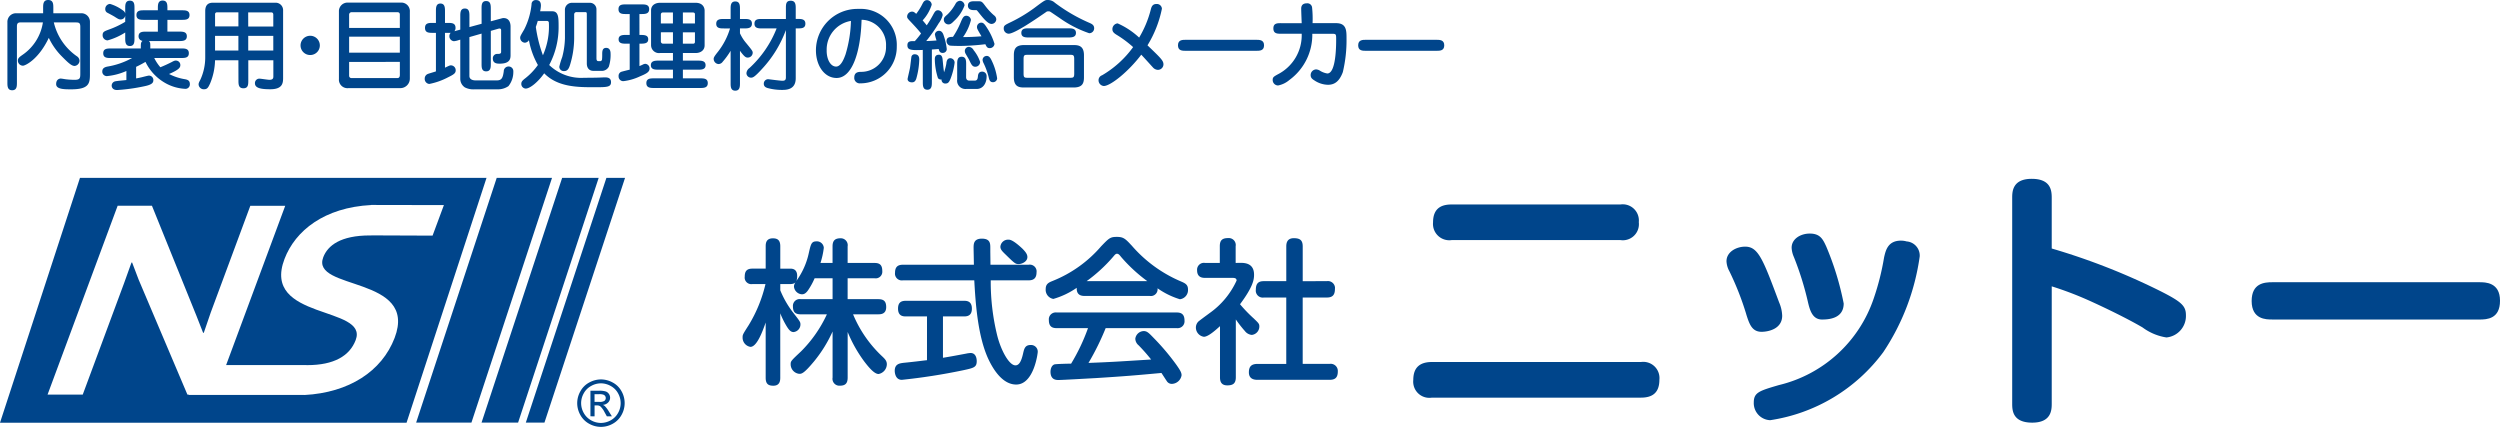<svg xmlns="http://www.w3.org/2000/svg" width="239.403" height="40.878" viewBox="0 0 239.403 40.878">
  <g id="グループ_1032" data-name="グループ 1032" transform="translate(-40.202 -20.002)">
    <g id="グループ_1001" data-name="グループ 1001" transform="translate(40.202 20.002)">
      <path id="パス_1-2" data-name="パス 1-2" d="M-9897.426,56.646c0,.3-.057.764-.661.764-.477,0-.736-.162-.736-.764v-5.29c-.29.837-.838,2.333-1.459,2.333a.891.891,0,0,1-.751-.882c0-.284,0-.284.591-1.211a13.393,13.393,0,0,0,1.6-3.92h-1.254a.639.639,0,0,1-.733-.527.684.684,0,0,1,0-.173c0-.524.188-.779.737-.779h1.27V44.059c0-.3.043-.764.691-.764.478,0,.707.21.707.764V46.2h.954c.188,0,.664.015.664.7,0,.552-.188.775-.664.775h-.954v.6A9.1,9.1,0,0,0-9896.2,50.4c.663.855.707.9.707,1.153a.734.734,0,0,1-.663.719c-.289,0-.478-.257-.692-.614a8.239,8.239,0,0,1-.579-1.182Zm6.973-6.071a11.59,11.59,0,0,0,2.785,4.021c.29.272.448.45.448.764a.967.967,0,0,1-.793.928c-.435,0-1.011-.731-1.388-1.225a13.06,13.06,0,0,1-1.571-2.8v4.366c0,.584-.246.779-.765.779a.66.66,0,0,1-.689-.629.643.643,0,0,1,.01-.15v-4.41a12.8,12.8,0,0,1-1.76,2.842c-1,1.21-1.213,1.21-1.431,1.21a.916.916,0,0,1-.823-.913c0-.3.028-.329,1-1.242a12.249,12.249,0,0,0,2.469-3.543h-2.5c-.548,0-.752-.24-.752-.761a.65.65,0,0,1,.6-.7.638.638,0,0,1,.151.007h3.046v-2h-1.72a6.647,6.647,0,0,1-.62,1.137c-.216.313-.4.4-.591.4a.811.811,0,0,1-.766-.732c0-.165.044-.285.274-.614a7.055,7.055,0,0,0,1.155-2.647c.186-.807.243-1.077.721-1.077a.662.662,0,0,1,.707.614,7.532,7.532,0,0,1-.318,1.45h1.155V44.07c0-.522.2-.779.765-.779a.665.665,0,0,1,.689.638.761.761,0,0,1-.01.141v1.584h2.584c.519,0,.735.225.735.779a.634.634,0,0,1-.569.693.614.614,0,0,1-.166-.005h-2.584v2h2.942c.535,0,.751.225.751.761,0,.672-.519.689-.751.689Z" transform="translate(9972.145 -20.473)" fill="#00458b"/>
      <path id="パス_2-2" data-name="パス 2-2" d="M-9883.374,50.774h-2.037c-.275,0-.737-.044-.737-.747,0-.54.246-.749.737-.749h5.6c.273,0,.735.045.735.749,0,.612-.346.747-.735.747h-2.035v3.961c.807-.134.952-.162,2.222-.4a2.862,2.862,0,0,1,.421-.059c.519,0,.591.539.591.777,0,.6-.289.658-1.328.882a57.9,57.9,0,0,1-5.845.912c-.664,0-.679-.791-.679-.865,0-.66.477-.717.851-.765,1.184-.117,1.819-.208,2.237-.252Zm9.743-4.952a.655.655,0,0,1,.747.547.66.66,0,0,1,0,.17c0,.538-.245.779-.751.779h-3.636a21.508,21.508,0,0,0,.635,5.342c.375,1.436,1.138,2.8,1.731,2.8.347,0,.563-.375.736-1.155.1-.434.187-.793.707-.793a.641.641,0,0,1,.692.585.707.707,0,0,1,0,.091c0,.1-.361,3.109-2.065,3.109-1.313,0-2.18-1.467-2.569-2.244-1.126-2.244-1.327-5.668-1.443-7.732h-6.842a.658.658,0,0,1-.747-.553.615.615,0,0,1,0-.164c0-.524.217-.779.751-.779h6.8c0-.253-.028-1.436-.028-1.615,0-.359,0-.884.792-.884.809,0,.809.479.809.9v.257c0,.208.015,1.149.015,1.344Zm-.592-1.524c.289.3.462.522.462.792,0,.435-.52.671-.837.671-.3,0-.39-.072-1.2-.865-.406-.389-.548-.54-.548-.807a.735.735,0,0,1,.8-.663l.02,0c.391,0,1.169.749,1.3.869" transform="translate(9972.145 -20.473)" fill="#00458b"/>
      <path id="パス_3-2" data-name="パス 3-2" d="M-9868.285,48.813c-.4,0-.78-.136-.751-.779a7.659,7.659,0,0,1-2.237,1.064.883.883,0,0,1-.735-.945c0-.492.289-.627.664-.777a11.977,11.977,0,0,0,4.646-3.318c.752-.779.868-.9,1.5-.9.651,0,.824.178,1.487.9a12.874,12.874,0,0,0,4.694,3.382c.375.164.636.3.636.745a.88.88,0,0,1-.779.944,7.51,7.51,0,0,1-2.138-1.049.647.647,0,0,1-.542.735.7.7,0,0,1-.194,0Zm2.021,3.08a24.8,24.8,0,0,1-1.646,3.334c2.266-.089,2.642-.118,6-.327a17.436,17.436,0,0,0-1.2-1.36.85.85,0,0,1-.317-.63.838.838,0,0,1,.809-.733c.317,0,.49.181.952.659a22.31,22.31,0,0,1,2.151,2.542c.4.57.519.78.519,1.033a.977.977,0,0,1-.937.823.56.56,0,0,1-.491-.285c-.073-.1-.419-.643-.5-.761-2.586.237-3.479.314-6.337.494-.535.028-3.147.18-3.522.18-.2,0-.765,0-.765-.793,0-.18.059-.584.375-.7.145-.045,1.342-.073,1.6-.073a18.577,18.577,0,0,0,1.616-3.4h-3c-.446,0-.748-.162-.748-.776a.658.658,0,0,1,.584-.724.693.693,0,0,1,.164,0h11.491c.462,0,.751.181.751.78a.656.656,0,0,1-.587.719.642.642,0,0,1-.164,0Zm3.983-4.5a14.853,14.853,0,0,1-2.51-2.32c-.174-.226-.261-.3-.391-.3s-.2.093-.375.3a14.728,14.728,0,0,1-2.527,2.32Z" transform="translate(9972.145 -20.473)" fill="#00458b"/>
      <path id="パス_4-2" data-name="パス 4-2" d="M-9853.339,45.644c.49,0,1.284.088,1.284,1.137,0,.462-.086,1.137-1.344,2.827a13.739,13.739,0,0,0,1.2,1.257c.591.554.65.611.65.88a.812.812,0,0,1-.72.8.947.947,0,0,1-.667-.375,11.262,11.262,0,0,1-.865-1.107V56.6c0,.611-.288.777-.823.777-.635,0-.693-.463-.693-.777V51.706c-.462.421-1.139,1.017-1.544,1.017a.894.894,0,0,1-.764-.894.816.816,0,0,1,.216-.542c.059-.075.924-.7,1.082-.821a7.743,7.743,0,0,0,2.6-3.127c0-.256-.246-.256-.419-.256h-2.6c-.315,0-.764-.072-.764-.732a.658.658,0,0,1,.6-.707.65.65,0,0,1,.159.007h1.416v-1.6c0-.583.246-.779.807-.779a.666.666,0,0,1,.719.609.66.66,0,0,1-.008.17v1.6Zm8.256,1.752a.679.679,0,0,1,.774.568.7.7,0,0,1,0,.163c0,.583-.218.837-.779.837h-2.309V55.32h2.569a.682.682,0,0,1,.785.562.7.7,0,0,1,.008.157c0,.6-.26.807-.793.807h-6.871c-.218,0-.852,0-.852-.716,0-.63.317-.809.852-.809h2.728V48.965h-2.151a.671.671,0,0,1-.763-.565.668.668,0,0,1,0-.182c0-.628.273-.821.765-.821h2.151V44.075c0-.3.06-.793.721-.793.592,0,.853.194.853.793V47.4Z" transform="translate(9972.145 -20.473)" fill="#00458b"/>
      <path id="パス_5-2" data-name="パス 5-2" d="M-9815,55.139a1.552,1.552,0,0,1,1.754,1.322,1.482,1.482,0,0,1,.007.372c0,1.275-.693,1.718-1.761,1.718h-20.021a1.547,1.547,0,0,1-1.775-1.279,1.516,1.516,0,0,1-.011-.415c0-1.275.72-1.718,1.786-1.718Zm-1.973-15.085a1.545,1.545,0,0,1,1.753,1.306,1.547,1.547,0,0,1,.008.386,1.542,1.542,0,0,1-1.336,1.723,1.55,1.55,0,0,1-.425-.005h-16.156a1.564,1.564,0,0,1-1.776-1.317,1.606,1.606,0,0,1-.01-.375c0-1.485.96-1.718,1.786-1.718Z" transform="translate(9972.145 -20.473)" fill="#00458b"/>
      <path id="パス_6-2" data-name="パス 6-2" d="M-9804.918,50.573a27.5,27.5,0,0,0-1.627-4.141,2.166,2.166,0,0,1-.269-.94c0-.909.962-1.4,1.786-1.4,1.254,0,1.709,1.2,3.254,5.34a3.477,3.477,0,0,1,.293,1.275c0,1.3-1.386,1.54-1.973,1.54-.932,0-1.173-.757-1.467-1.67m16.61-5.549a21.951,21.951,0,0,1-3.491,9.17,16.52,16.52,0,0,1-10.827,6.513,1.635,1.635,0,0,1-1.572-1.693c0-.964.532-1.122,2.4-1.668a12.712,12.712,0,0,0,9.091-8.312,24.162,24.162,0,0,0,.986-3.909c.157-.7.373-1.613,1.626-1.613a2.009,2.009,0,0,1,.533.076,1.358,1.358,0,0,1,1.254,1.434m-10.719,4.3a29.114,29.114,0,0,0-1.334-4.25,2.421,2.421,0,0,1-.212-.882c0-.861.879-1.355,1.732-1.355.985,0,1.254.522,1.575,1.223a27.524,27.524,0,0,1,1.678,5.472c0,1.485-1.519,1.537-2.078,1.537-.936,0-1.175-.936-1.362-1.745" transform="translate(9972.145 -20.473)" fill="#00458b"/>
      <path id="パス_7-2" data-name="パス 7-2" d="M-9775.669,59.146c0,.6-.052,1.8-1.866,1.8-1.838,0-1.92-1.119-1.92-1.8V39.422c0-.6.028-1.824,1.865-1.824s1.921,1.122,1.921,1.824V44.27a62.992,62.992,0,0,1,10.479,4.117c1.945.99,2.372,1.38,2.372,2.265a2.065,2.065,0,0,1-1.866,2.136,5.162,5.162,0,0,1-2.292-.961c-1.52-.888-3.734-1.955-5.252-2.634a32.495,32.495,0,0,0-3.44-1.3Z" transform="translate(9972.145 -20.473)" fill="#00458b"/>
      <path id="パス_8-2" data-name="パス 8-2" d="M-9754.55,51.069c-.584,0-1.974,0-1.974-1.77,0-1.694,1.2-1.8,1.974-1.8h19.837c.56,0,1.972,0,1.972,1.773,0,1.745-1.254,1.8-1.972,1.8Z" transform="translate(9972.145 -20.473)" fill="#00458b"/>
      <path id="パス_9-2" data-name="パス 9-2" d="M-9924.579,37.506l-7.717,23.437H-9927l7.717-23.437Z" transform="translate(9972.145 -20.473)" fill="#00458b"/>
      <path id="パス_10-2" data-name="パス 10-2" d="M-9918.313,37.506l-7.719,23.437h3.5l7.717-23.437Z" transform="translate(9972.145 -20.473)" fill="#00458b"/>
      <path id="パス_11-2" data-name="パス 11-2" d="M-9914.075,37.506l-7.717,23.437h1.784l7.718-23.437Z" transform="translate(9972.145 -20.473)" fill="#00458b"/>
      <path id="パス_12-2" data-name="パス 12-2" d="M-9964.487,37.507l-7.657,23.446h38.931l7.658-23.446Zm27.9,5.507v.005h-.136c-2.8,0-4.038.961-4.467,2.088-1.226,3.217,9.115,1.74,6.836,7.721-1.223,3.205-4.379,5.244-8.63,5.471v-.008h-11.088v-.028h-.125l-4.675-11.02-.624-1.641-.063.025-.7,1.951-3.963,10.683h-3.369l6.711-18.084h3.286l4.27,10.561.633,1.615.065-.025.66-1.927,3.792-10.222h3.342l-5.658,15.25h7.5c.089,0,.177.009.269.009,2.546,0,4.056-.872,4.637-2.4,1.262-3.308-9.063-1.875-6.816-7.769,1.03-2.707,3.813-4.929,8.3-5.163V40.1l6.963.013-1.084,2.924Z" transform="translate(9972.145 -20.473)" fill="#00458b"/>
      <path id="パス_13-2" data-name="パス 13-2" d="M-9914.593,56.807a2.351,2.351,0,0,1,1.117.293,2.062,2.062,0,0,1,.849.84,2.3,2.3,0,0,1,.3,1.139,2.309,2.309,0,0,1-.3,1.131,2.129,2.129,0,0,1-.84.841,2.31,2.31,0,0,1-1.131.3,2.307,2.307,0,0,1-1.131-.3,2.115,2.115,0,0,1-.842-.841,2.309,2.309,0,0,1-.3-1.131,2.3,2.3,0,0,1,.307-1.139,2.07,2.07,0,0,1,.85-.84,2.352,2.352,0,0,1,1.118-.293m0,.374a1.922,1.922,0,0,0-.934.248,1.758,1.758,0,0,0-.709.7,1.9,1.9,0,0,0-.256.949,1.918,1.918,0,0,0,.252.944,1.819,1.819,0,0,0,.7.7,1.935,1.935,0,0,0,.942.252,1.953,1.953,0,0,0,.941-.252,1.806,1.806,0,0,0,.7-.7,1.906,1.906,0,0,0,.25-.944,1.925,1.925,0,0,0-.253-.949,1.758,1.758,0,0,0-.709-.7,1.929,1.929,0,0,0-.932-.248m-1,3.157v-2.45h.838a2.021,2.021,0,0,1,.624.071.6.6,0,0,1,.306.236.63.63,0,0,1,.116.359.651.651,0,0,1-.192.466.767.767,0,0,1-.507.224.638.638,0,0,1,.206.129,2.826,2.826,0,0,1,.363.486l.3.481h-.482l-.217-.389a2.039,2.039,0,0,0-.411-.57.515.515,0,0,0-.316-.084h-.232v1.042Zm.394-1.379h.478a.825.825,0,0,0,.47-.1.338.338,0,0,0,.125-.272.326.326,0,0,0-.061-.194.334.334,0,0,0-.168-.126,1.125,1.125,0,0,0-.4-.048h-.447Z" transform="translate(9972.145 -20.473)" fill="#00458b"/>
      <path id="パス_14-2" data-name="パス 14-2" d="M-9970.057,22.615c-.271,0-.468,0-.468.382v5.372c0,.346,0,.747-.457.747s-.454-.419-.454-.747V22.608a.826.826,0,0,1,.785-.867h2.636v-.512c0-.335,0-.756.483-.756s.494.382.494.756v.512h2.657a.819.819,0,0,1,.848.791.394.394,0,0,1,0,.048V27.6c0,.886-.121,1.427-1.8,1.427-.7,0-1.435-.009-1.435-.5,0-.466.325-.531.438-.531.074,0,.391.056.457.065a7.333,7.333,0,0,0,.876.056c.532,0,.542-.177.542-.635V23.041c0-.421-.158-.421-.513-.421h-2.023a5.465,5.465,0,0,0,2.2,3.236.533.533,0,0,1,.261.447.518.518,0,0,1-.467.485c-.3,0-.623-.3-1.3-.989a6.385,6.385,0,0,1-1.174-1.7c-1,2.1-2.275,2.666-2.472,2.666a.494.494,0,0,1-.493-.485c0-.233.157-.345.4-.522a4.593,4.593,0,0,0,2-3.143Z" transform="translate(9972.145 -20.473)" fill="#00458b"/>
      <path id="パス_15-2" data-name="パス 15-2" d="M-9957.374,26.028a4.1,4.1,0,0,0,.586.885c.346-.14.756-.326,1.092-.5.252-.14.327-.14.383-.14a.426.426,0,0,1,.438.415v.023c0,.252-.178.457-1.082.848a5.033,5.033,0,0,0,1.529.5c.214.045.464.1.464.466a.424.424,0,0,1-.39.455l-.037,0a4.283,4.283,0,0,1-1.847-.512,4.662,4.662,0,0,1-1.977-2.07,9.849,9.849,0,0,1-.895.475v1.108c.121-.017.3-.056.542-.112.223-.056.614-.158.688-.158a.426.426,0,0,1,.421.43c0,.261-.13.447-.905.6a17.589,17.589,0,0,1-2.563.354c-.513,0-.523-.382-.523-.419a.423.423,0,0,1,.281-.4c.149-.056.951-.112,1.127-.14V27.27a5.969,5.969,0,0,1-1.807.486.437.437,0,0,1-.5-.367.462.462,0,0,1,0-.082c0-.354.325-.419.484-.457a7.312,7.312,0,0,0,2.366-.82h-2.013c-.354,0-.747,0-.747-.458s.393-.457.747-.457h2.852c0-.512,0-.568.158-.727a.431.431,0,0,1-.373-.438c0-.447.4-.447.747-.447h1.1v-1.13h-1.306c-.345,0-.745,0-.745-.457s.4-.457.745-.457h1.306v-.186c0-.337,0-.747.457-.747s.457.41.457.747v.186h1.371c.344,0,.746,0,.746.457s-.4.457-.746.457h-1.371V23.5H-9955c.346,0,.747,0,.747.447s-.4.457-.747.457h-2.884c.132.13.132.2.132.522v.186h2.945c.353,0,.745,0,.745.457s-.393.458-.745.458Zm-2.779-4.065a.435.435,0,0,1-.457.373c-.148,0-.252-.065-.559-.261-.112-.075-.624-.345-.728-.4a.376.376,0,0,1-.168-.326.479.479,0,0,1,.457-.5,3.886,3.886,0,0,1,1.175.579c.214.14.253.233.279.345v-.5c0-.326,0-.736.449-.736s.438.41.438.736v2.862c0,.335,0,.745-.438.745s-.449-.41-.449-.745v-.55a6.2,6.2,0,0,1-1.686.755.487.487,0,0,1-.478-.5v0c0-.317.158-.373.636-.55a8.3,8.3,0,0,0,1.527-.728Z" transform="translate(9972.145 -20.473)" fill="#00458b"/>
      <path id="パス_16-2" data-name="パス 16-2" d="M-9949.316,26.242h-2.236a6.129,6.129,0,0,1-.466,2.208c-.187.411-.281.57-.588.57a.49.49,0,0,1-.521-.456v-.01c0-.121.039-.2.177-.466a5.112,5.112,0,0,0,.458-2.1V21.544c0-.475.177-.811.736-.811h6.021a.711.711,0,0,1,.7.721.577.577,0,0,1,0,.071v6.357c0,.485,0,1.138-1.221,1.138-.859,0-1.475-.093-1.475-.57a.423.423,0,0,1,.4-.446h.021c.14,0,.811.112.969.112.373,0,.373-.2.373-.355V26.242h-2.4V28.18c0,.374,0,.747-.467.747s-.475-.373-.475-.747Zm0-4.587h-2.022a.182.182,0,0,0-.212.148.184.184,0,0,0,0,.052V23h2.236Zm0,2.256h-2.236v1.4h2.236Zm.942-.9h2.4V21.9c0-.075,0-.242-.205-.242h-2.2Zm0,2.3h2.4v-1.4h-2.4Z" transform="translate(9972.145 -20.473)" fill="#00458b"/>
      <path id="パス_17-2" data-name="パス 17-2" d="M-9941.517,24.82a.919.919,0,0,1-.916.922h-.007a.92.92,0,0,1-.924-.914V24.82a.926.926,0,0,1,.924-.922A.924.924,0,0,1-9941.517,24.82Z" transform="translate(9972.145 -20.473)" fill="#00458b"/>
      <path id="パス_18-2" data-name="パス 18-2" d="M-9933.791,20.723a.821.821,0,0,1,.893.744.672.672,0,0,1,0,.133V28a.914.914,0,0,1-.913.914h-4.978a.82.82,0,0,1-.9-.735.757.757,0,0,1,0-.133v-6.46a.825.825,0,0,1,.783-.864.831.831,0,0,1,.132,0Zm-.065,2.425V21.9c0-.084,0-.261-.243-.261h-4.362a.24.24,0,0,0-.252.227v1.284Zm-4.856.839v1.528h4.856V23.987Zm0,2.415v1.342a.217.217,0,0,0,.224.206h4.391c.206,0,.243-.16.243-.318V26.4Z" transform="translate(9972.145 -20.473)" fill="#00458b"/>
      <path id="パス_19-2" data-name="パス 19-2" d="M-9926.03,21.32c0-.345,0-.747.438-.747s.447.4.447.747v1.193l1.072-.289a.505.505,0,0,1,.168-.019c.409,0,.652.3.652.82v2.733c0,.306-.039.811-1.026.811-.241,0-.671,0-.671-.494a.416.416,0,0,1,.39-.44.38.38,0,0,1,.067,0c.149,0,.336,0,.336-.186V23.363c0-.186-.177-.168-.232-.15l-.755.216v3.132c0,.335,0,.745-.447.745s-.438-.41-.438-.745V23.69l-1.166.335v3.738c0,.121.065.41.615.41h1.986c.467,0,.6-.194.69-.876a.457.457,0,0,1,.455-.457.445.445,0,0,1,.461.43.42.42,0,0,1,0,.07,2.162,2.162,0,0,1-.467,1.38,1.763,1.763,0,0,1-1.044.307h-2.2a1.787,1.787,0,0,1-.932-.186.987.987,0,0,1-.438-.811V24.272l-.168.047a1.819,1.819,0,0,1-.437.1.479.479,0,0,1-.439-.494.43.43,0,0,1,.13-.307h-.55v3.337c.419-.2.467-.224.568-.224a.466.466,0,0,1,.458.475c0,.27-.16.391-.718.662a6.517,6.517,0,0,1-1.811.644.482.482,0,0,1-.437-.512.468.468,0,0,1,.308-.449c.112-.047.654-.2.765-.242V23.618h-.3c-.373,0-.745,0-.745-.475s.373-.477.745-.477h.3V21.557c0-.335,0-.745.43-.745s.438.41.438.745v1.109h.261c.365,0,.747,0,.747.477a.427.427,0,0,1-.112.317l.148-.037.42-.112V22.033c0-.335,0-.745.438-.745s.438.41.438.745v1.034l1.166-.317Z" transform="translate(9972.145 -20.473)" fill="#00458b"/>
      <path id="パス_20-2" data-name="パス 20-2" d="M-9919.267,21.553c.6,0,.614.578.614,1.435a7.718,7.718,0,0,1-.9,3.711,4.411,4.411,0,0,0,3.355,1.222c.076,0,.961,0,1.464-.02.076,0,.419-.019.494-.019.2,0,.607,0,.607.457,0,.486-.394.486-1.6.486-1.566,0-3.506,0-4.8-1.334-.567.812-1.351,1.464-1.77,1.464a.443.443,0,0,1-.421-.457c0-.2.111-.307.289-.458a6.027,6.027,0,0,0,1.3-1.342,7.569,7.569,0,0,1-.859-2.377.491.491,0,0,1-.382.242.478.478,0,0,1-.457-.466c0-.149.039-.214.391-.811a6.821,6.821,0,0,0,.7-2.407.389.389,0,0,1,.377-.4.2.2,0,0,1,.042,0c.476,0,.476.391.476.55a3.056,3.056,0,0,1-.075.522Zm-1.381.922c-.073.252-.12.4-.186.578a13,13,0,0,0,.68,2.713,6.781,6.781,0,0,0,.57-3.1.175.175,0,0,0-.162-.188.168.168,0,0,0-.038,0Zm2.6-1.034a.671.671,0,0,1,.643-.7h1.771a.626.626,0,0,1,.606.648v4.657c0,.186.048.28.178.28h.206c.072,0,.129-.075.148-.14a4.222,4.222,0,0,0,.02-.484c0-.3,0-.644.382-.644.419,0,.419.449.419.56a3.653,3.653,0,0,1-.168,1.239.762.762,0,0,1-.578.4h-.924c-.262,0-.606-.158-.606-.708V21.832c0-.084,0-.2-.132-.2h-.837a.222.222,0,0,0-.242.2c0,.011,0,.021,0,.032v2.284a8.824,8.824,0,0,1-.4,2.554c-.084.261-.2.578-.55.578a.432.432,0,0,1-.473-.383l0-.036a7,7,0,0,1,.279-.922,7.843,7.843,0,0,0,.261-1.8Z" transform="translate(9972.145 -20.473)" fill="#00458b"/>
      <path id="パス_21-2" data-name="パス 21-2" d="M-9910.911,23.818c.457,0,.839,0,.839.419s-.391.419-.839.419V26.8c.065-.028.168-.065.318-.14a.575.575,0,0,1,.231-.075.439.439,0,0,1,.421.457c0,.354-.393.522-.924.745a5.074,5.074,0,0,1-1.585.458.447.447,0,0,1-.458-.434c0-.018,0-.035,0-.052a.413.413,0,0,1,.233-.4c.132-.047.708-.186.831-.214V24.656h-.326c-.326,0-.737,0-.737-.419s.411-.419.737-.419h.326v-2h-.326c-.365,0-.747,0-.747-.466s.391-.457.747-.457h1.444c.354,0,.746,0,.746.457s-.392.466-.746.466h-.187Zm5.8,4.158c.354,0,.744,0,.744.457s-.391.466-.744.466h-4.391c-.355,0-.747-.009-.747-.466s.391-.457.747-.457h1.8v-.831h-1.37c-.335,0-.745,0-.745-.429s.419-.438.745-.438h1.37v-.727h-1.229a.761.761,0,0,1-.86-.647.7.7,0,0,1-.008-.09V21.468c0-.477.382-.728.868-.728h3.393c.829,0,.868.644.868.728v3.346c0,.475-.382.737-.868.737h-1.213v.727h1.436c.326,0,.737.009.737.438s-.411.429-.737.429h-1.436v.831Zm-2.593-5.259V21.664h-.932c-.225,0-.225.168-.225.242v.811Zm-1.155.849v.848a.214.214,0,0,0,.183.24.288.288,0,0,0,.042,0h.932v-1.09Zm3.263-.849v-.894c0-.149-.168-.158-.214-.158h-.942v1.053Zm-1.157.849v1.09h.98c.177,0,.177-.13.177-.2v-.885Z" transform="translate(9972.145 -20.473)" fill="#00458b"/>
      <path id="パス_22-2" data-name="パス 22-2" d="M-9902.18,25.339a7.079,7.079,0,0,1-.756,1.044.5.5,0,0,1-.409.224.5.5,0,0,1-.458-.494c0-.14.074-.261.429-.709a6.781,6.781,0,0,0,1.138-2.208h-.579c-.345,0-.743,0-.743-.449s.4-.457.743-.457h.636v-.941c0-.327,0-.737.446-.737s.448.4.448.737v.941h.4c.345,0,.747,0,.747.447s-.4.458-.747.458h-.4v.466a3.933,3.933,0,0,0,.615.96c.55.671.605.747.605.9a.474.474,0,0,1-.467.466c-.168,0-.3-.028-.753-.652v3.076c0,.326,0,.745-.448.745s-.446-.41-.446-.745Zm3.028-2.144c-.346,0-.745,0-.745-.458s.4-.447.745-.447h2.266V21.3c0-.421,0-.756.466-.756s.475.4.475.728v1.014h.178c.346,0,.746,0,.746.457s-.4.449-.746.449h-.178v4.773c0,1.118-.922,1.118-1.342,1.118a5.159,5.159,0,0,1-1.343-.177c-.224-.065-.373-.177-.373-.419a.418.418,0,0,1,.407-.429h.012c.047,0,1.137.148,1.36.148s.337-.064.337-.315V23.351a10.978,10.978,0,0,1-2.266,3.7c-.755.829-.9.859-1.081.859a.437.437,0,0,1-.43-.439.672.672,0,0,1,.289-.485,10.217,10.217,0,0,0,2.6-3.793Z" transform="translate(9972.145 -20.473)" fill="#00458b"/>
      <path id="パス_23-2" data-name="パス 23-2" d="M-9892.033,27.94c-1.174,0-1.977-1.2-1.977-2.639a3.972,3.972,0,0,1,3.969-3.976c.064,0,.127,0,.191,0a3.444,3.444,0,0,1,3.581,3.3q.006.157,0,.315a3.481,3.481,0,0,1-3.45,3.514h-.036a.527.527,0,0,1-.584-.463.648.648,0,0,1,0-.087c0-.523.4-.542.614-.551a2.374,2.374,0,0,0,2.428-2.318c0-.054,0-.108,0-.162a2.4,2.4,0,0,0-2.289-2.507h-.053C-9889.731,25.459-9890.532,27.94-9892.033,27.94Zm-.95-2.621c0,.868.383,1.529.905,1.529.5,0,.791-.867.9-1.155a12.144,12.144,0,0,0,.521-3.217,2.775,2.775,0,0,0-2.323,2.843Z" transform="translate(9972.145 -20.473)" fill="#00458b"/>
      <path id="パス_24-2" data-name="パス 24-2" d="M-9883.779,25.255c-1.2.056-1.472-.02-1.472-.449,0-.391.288-.41.708-.391a9.089,9.089,0,0,0,.6-.736c-.261-.345-.671-.775-.913-1.036-.409-.429-.42-.447-.42-.6a.478.478,0,0,1,.468-.457c.157,0,.24.075.4.214a5.736,5.736,0,0,0,.608-.98c.083-.148.176-.334.438-.334a.457.457,0,0,1,.438.446,3.941,3.941,0,0,1-.868,1.492c.186.214.326.391.391.475a10.487,10.487,0,0,0,.645-1.071c.129-.224.214-.373.428-.373a.477.477,0,0,1,.456.466,2.181,2.181,0,0,1-.382.783,15.042,15.042,0,0,1-1.194,1.7c.3-.009.691-.028.988-.056a3.717,3.717,0,0,1-.158-.578.387.387,0,0,1,.411-.345c.233,0,.353.224.409.382a6.156,6.156,0,0,1,.317,1.37.374.374,0,0,1-.384.363h-.016c-.289,0-.335-.232-.373-.373-.216.019-.354.028-.654.047v3.115c0,.326-.008.736-.429.736-.438,0-.438-.41-.438-.736Zm-.335.885a7.38,7.38,0,0,1-.289,1.873c-.1.29-.252.346-.41.346-.27,0-.421-.14-.421-.318,0-.064.206-.913.234-1.09.028-.158.112-.922.13-1.016a.3.3,0,0,1,.334-.263l.009,0c.04,0,.409,0,.409.466Zm2.591.4c.028-.2.075-.494.383-.494a.424.424,0,0,1,.409.438,6.417,6.417,0,0,1-.382,1.511c-.14.354-.252.475-.475.475a.349.349,0,0,1-.391-.3.26.26,0,0,1,0-.087.358.358,0,0,1-.346-.13,6.1,6.1,0,0,1-.3-1.8c0-.121,0-.439.393-.439.225,0,.326.16.354.467.073.736.073.82.14,1.211a5.8,5.8,0,0,0,.22-.847Zm1.744-5.548a3.781,3.781,0,0,1-1.007,1.492c-.25.261-.373.326-.531.326a.446.446,0,0,1-.446-.445v0c0-.2.064-.261.373-.531a4.337,4.337,0,0,0,.764-1.025.521.521,0,0,1,.4-.262.467.467,0,0,1,.447.448Zm-.588,3.879c-.1,0-.725-.009-.837-.037a.454.454,0,0,1-.3-.419c0-.419.382-.41.615-.41a7.784,7.784,0,0,0,.736-1.379c.186-.458.3-.644.54-.644a.447.447,0,0,1,.447.41,4.8,4.8,0,0,1-.756,1.632c.253,0,.812,0,1.764-.075-.382-.654-.43-.737-.43-.885a.413.413,0,0,1,.4-.421c.168,0,.278.047.56.5a5.927,5.927,0,0,1,.717,1.528.448.448,0,0,1-.475.41c-.225,0-.3-.158-.4-.373a21.848,21.848,0,0,1-2.582.166Zm.737,2.983c0,.206.1.337.307.337h.522c.242,0,.279-.186.3-.374.01-.168.046-.485.41-.485a.42.42,0,0,1,.425.415.45.45,0,0,1,0,.062c0,.568-.29,1.183-.961,1.183h-1a.794.794,0,0,1-.863-.719.805.805,0,0,1,.006-.194V26.643c0-.326,0-.736.43-.736s.429.41.429.736Zm.708-2.592a3.6,3.6,0,0,1,.634,1.138.462.462,0,0,1-.447.466c-.289,0-.382-.186-.605-.662-.047-.1-.3-.512-.345-.6a.561.561,0,0,1-.067-.253.393.393,0,0,1,.4-.391h0a.579.579,0,0,1,.435.3Zm.028-3.821c-.112,0-.56,0-.56-.429s.419-.419.644-.419h.336c.345,0,.382.045.709.485a5.756,5.756,0,0,0,.811.867.493.493,0,0,1,.214.382.46.46,0,0,1-.458.438c-.353,0-.819-.578-1.275-1.155-.12-.149-.141-.168-.205-.168Zm1.716,4.838a5.666,5.666,0,0,1,.521,1.7.392.392,0,0,1-.41.365c-.29,0-.346-.225-.419-.551a6.805,6.805,0,0,0-.467-1.267.845.845,0,0,1-.1-.317.39.39,0,0,1,.326-.373c.3-.067.454.243.548.439Z" transform="translate(9972.145 -20.473)" fill="#00458b"/>
      <path id="パス_25-2" data-name="パス 25-2" d="M-9871.133,20.733a15.958,15.958,0,0,0,3.355,1.947c.2.093.411.2.411.5a.472.472,0,0,1-.469.475h-.006a11.061,11.061,0,0,1-2.843-1.464c-.3-.2-.859-.587-.905-.606a.345.345,0,0,0-.158-.028.336.336,0,0,0-.242.084c-.811.559-2.973,2.06-3.569,2.06a.494.494,0,0,1-.468-.494c0-.29.1-.335.719-.634a14.363,14.363,0,0,0,2.163-1.3c1.045-.783,1.081-.8,1.323-.8A.981.981,0,0,1-9871.133,20.733Zm-3.924,5.025c0-.588.168-.97.986-.97h4.728c.456,0,1,.056,1,.97v2.124c0,.588-.168.97-1,.97h-4.728c-.456,0-.986-.056-.986-.97Zm5.2-2.574c.335,0,.747.011.747.439s-.411.438-.747.438h-3.746c-.337,0-.737,0-.737-.438s.4-.439.737-.439Zm.579,2.938c0-.4-.111-.4-.438-.4h-3.973c-.335,0-.437,0-.437.4v1.407c0,.393.1.393.438.393h3.974c.327,0,.438,0,.438-.393Z" transform="translate(9972.145 -20.473)" fill="#00458b"/>
      <path id="パス_26-2" data-name="パス 26-2" d="M-9865.257,23.781c-.168-.112-.363-.242-.363-.5a.555.555,0,0,1,.5-.57,7.415,7.415,0,0,1,2.061,1.362,10.06,10.06,0,0,0,1.108-2.657c.065-.261.151-.56.542-.56a.482.482,0,0,1,.529.432l0,.026a10.768,10.768,0,0,1-1.38,3.5c1.325,1.268,1.529,1.473,1.529,1.837a.534.534,0,0,1-.531.512.67.67,0,0,1-.477-.233c-.047-.047-.932-1.034-1.117-1.221-1.2,1.593-2.937,3-3.591,3a.548.548,0,0,1-.5-.54.5.5,0,0,1,.335-.486,9.669,9.669,0,0,0,2.976-2.7A10.46,10.46,0,0,0-9865.257,23.781Z" transform="translate(9972.145 -20.473)" fill="#00458b"/>
      <path id="パス_27-2" data-name="パス 27-2" d="M-9858.584,25.338c-.335,0-.756,0-.756-.523s.411-.531.756-.531h6.73c.335,0,.756.009.756.531s-.421.523-.756.523Z" transform="translate(9972.145 -20.473)" fill="#00458b"/>
      <path id="パス_28-2" data-name="パス 28-2" d="M-9844.2,22.69c1,0,1,.717,1,1.455a13.164,13.164,0,0,1-.354,3.234c-.335.9-.8,1.213-1.427,1.213a2.412,2.412,0,0,1-1.3-.421c-.224-.138-.354-.26-.354-.512a.542.542,0,0,1,.522-.54.747.747,0,0,1,.364.121,1.879,1.879,0,0,0,.708.27c.848,0,.848-2.722.848-3.262,0-.494,0-.54-.391-.54h-1.893a5.365,5.365,0,0,1-2.2,4.428,2.357,2.357,0,0,1-1.073.522.522.522,0,0,1-.521-.522v-.018c0-.252.12-.318.466-.514a4.2,4.2,0,0,0,2.312-3.9h-1.967c-.363,0-.745,0-.745-.512s.4-.5.745-.5h1.967c-.009-.214-.047-1.174-.047-1.37,0-.13,0-.531.542-.531a.452.452,0,0,1,.5.4,10.255,10.255,0,0,1,.046,1.5Z" transform="translate(9972.145 -20.473)" fill="#00458b"/>
      <path id="パス_29-2" data-name="パス 29-2" d="M-9841.328,25.338c-.335,0-.756,0-.756-.523s.411-.531.756-.531h6.73c.336,0,.756.009.756.531s-.421.523-.756.523Z" transform="translate(9972.145 -20.473)" fill="#00458b"/>
    </g>
  </g>
</svg>
